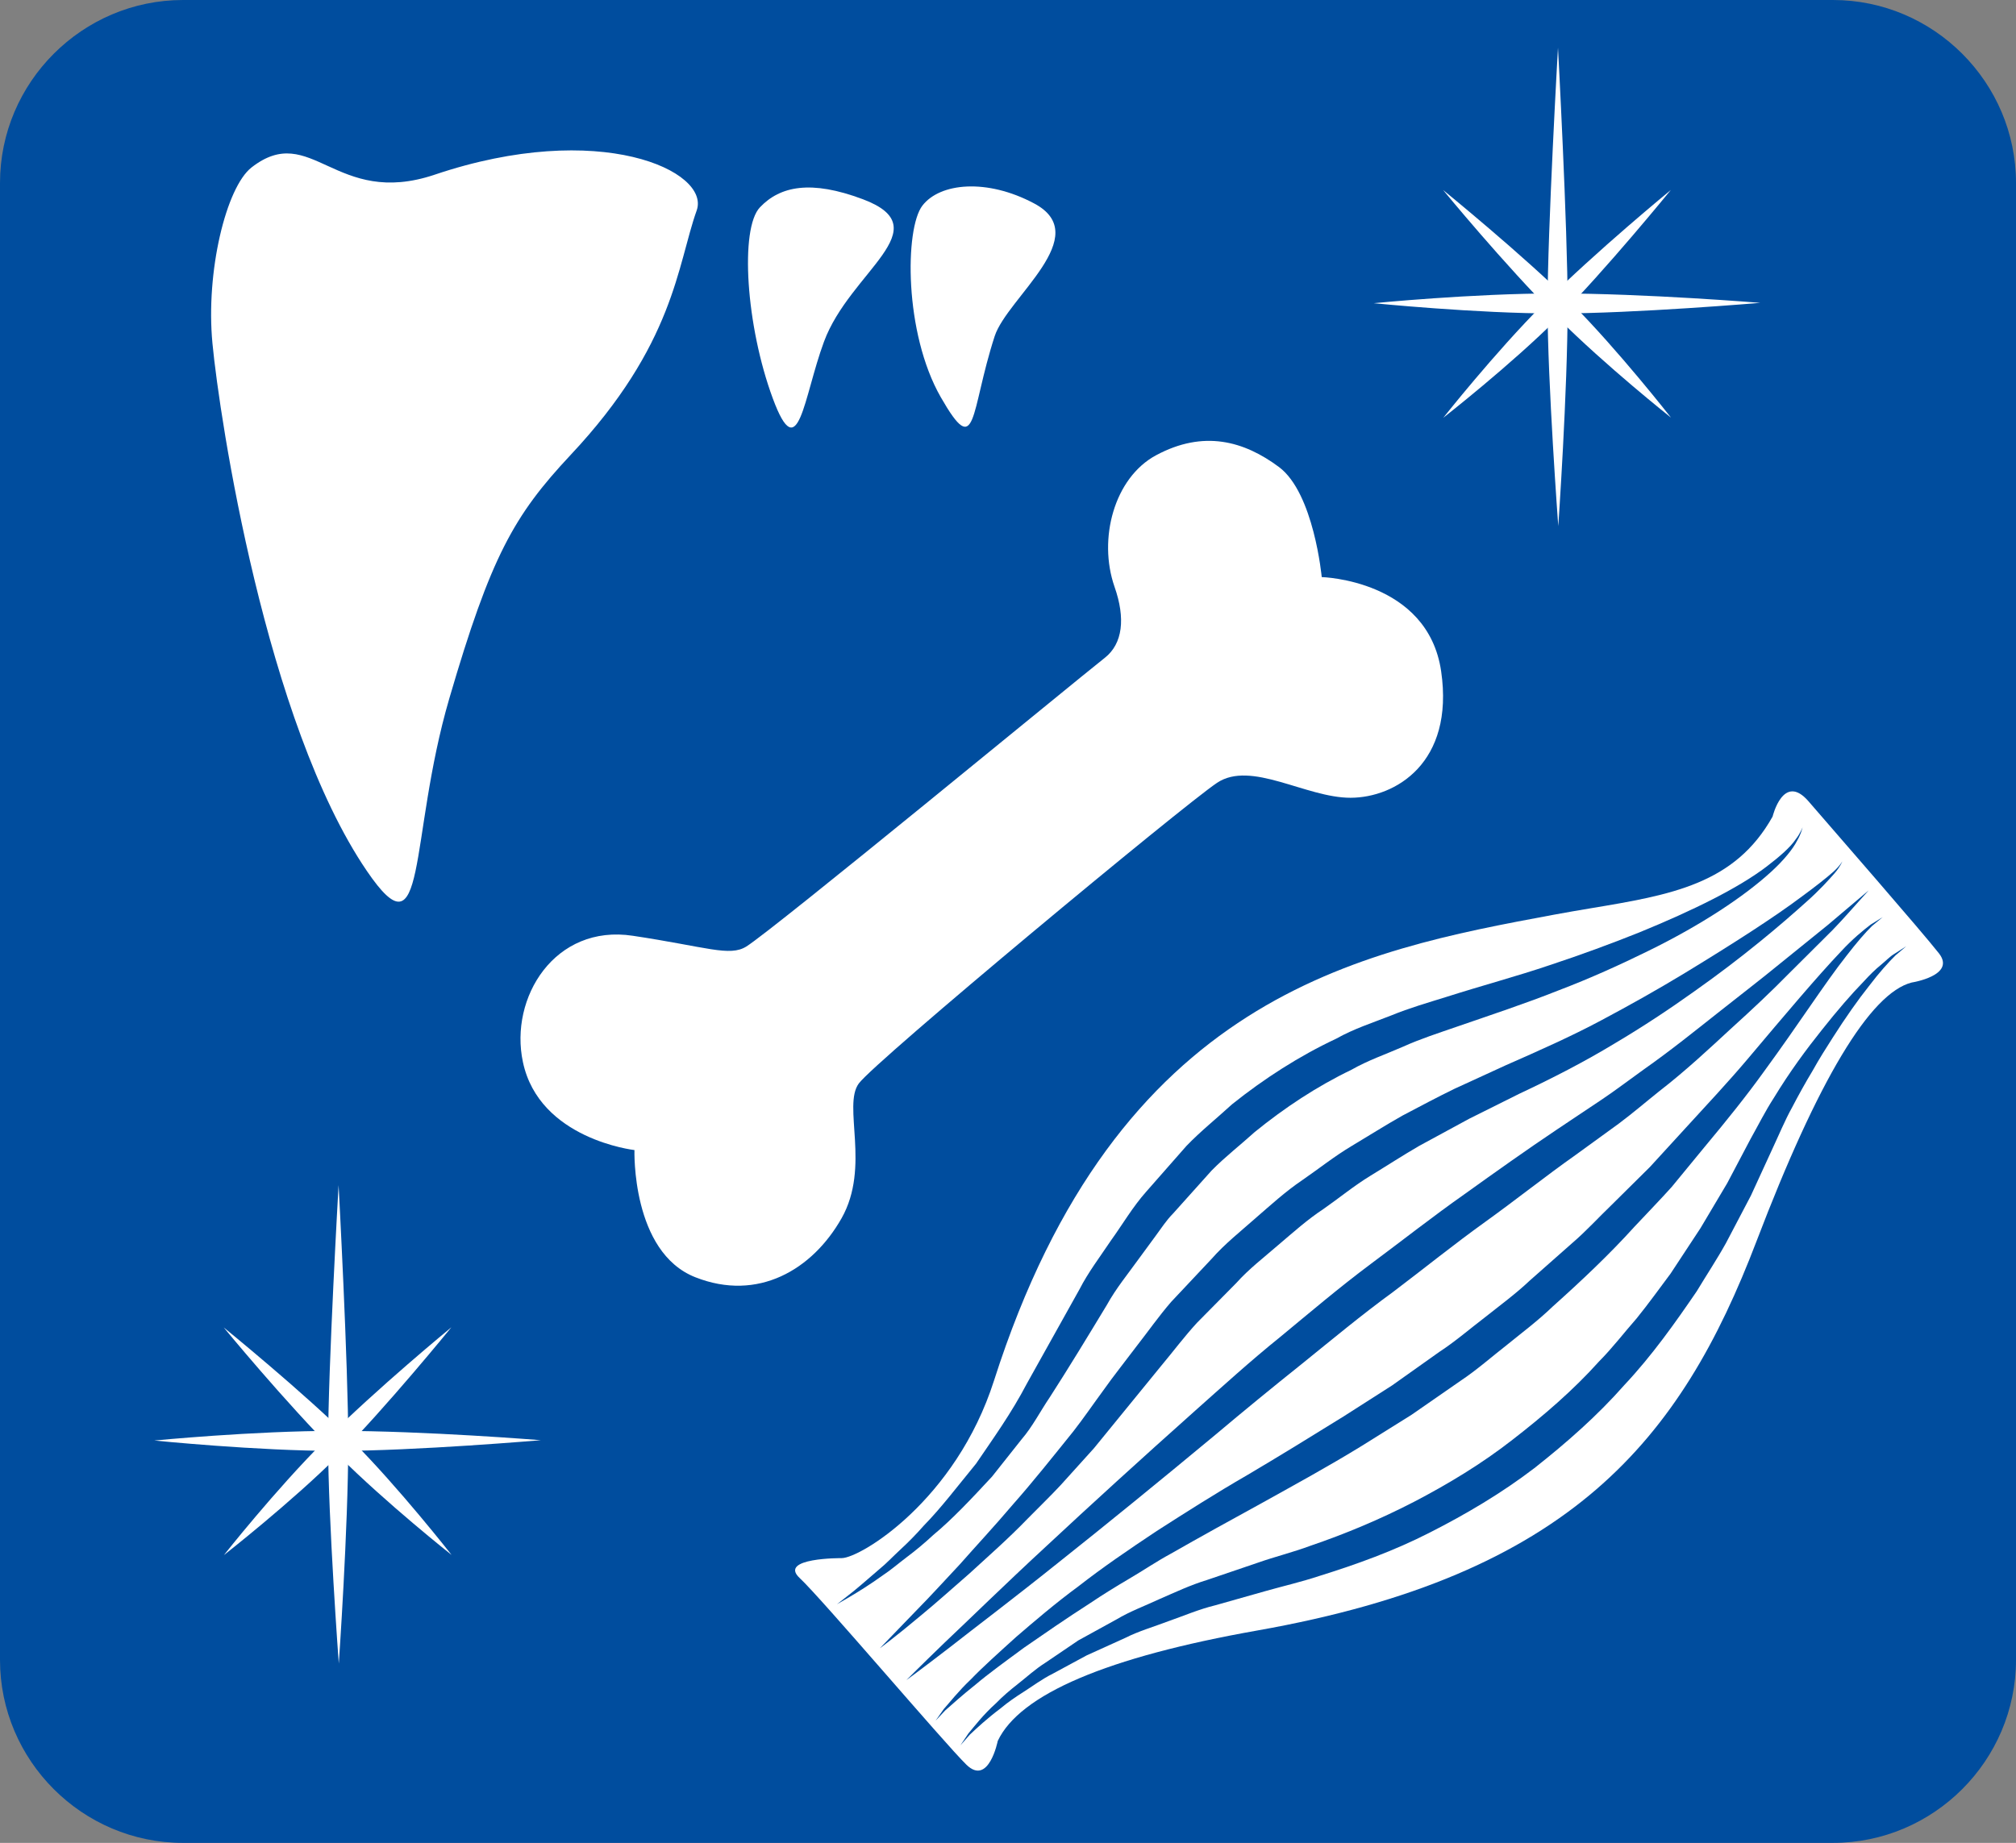<?xml version="1.0" encoding="utf-8"?>
<!-- Generator: Adobe Illustrator 16.2.0, SVG Export Plug-In . SVG Version: 6.00 Build 0)  -->
<!DOCTYPE svg PUBLIC "-//W3C//DTD SVG 1.1//EN" "http://www.w3.org/Graphics/SVG/1.1/DTD/svg11.dtd">
<svg version="1.1" id="レイヤー_1" xmlns="http://www.w3.org/2000/svg" xmlns:xlink="http://www.w3.org/1999/xlink" x="0px"
	 y="0px" width="100px" height="91.435px" viewBox="0 0 100 91.435" enable-background="new 0 0 100 91.435" xml:space="preserve">
<rect x="0" y="0" width="100" height="91.435" fill="#808080" stroke="none"/>
<g>
	<g>
		<path fill="#004D9E" d="M100,82.356c0,4.993-4.085,9.078-9.078,9.078H9.078C4.085,91.435,0,87.35,0,82.356V9.078
			C0,4.085,4.085,0,9.078,0h81.844C95.915,0,100,4.085,100,9.078V82.356z"/>
	</g>
	<path fill="#FFFFFF" d="M37.021,46.961c1.385-0.868,16.225-13.098,17.784-14.326c0.885-0.7,1.031-1.951,0.479-3.522
		c-0.827-2.376-0.016-5.409,2.06-6.525c2.358-1.267,4.362-0.709,6.098,0.584c1.733,1.293,2.12,5.46,2.12,5.46
		s5.264,0.138,5.924,4.678c0.659,4.541-2.272,6.267-4.493,6.271c-2.219,0.004-4.935-1.873-6.627-0.739
		c-1.69,1.13-16.951,13.802-17.767,14.915c-0.814,1.1,0.59,4.128-0.853,6.684c-1.447,2.557-4.149,4.154-7.253,2.93
		c-3.181-1.25-3.022-6.311-3.022-6.311s-4.721-0.528-5.533-4.368c-0.681-3.192,1.581-6.856,5.458-6.263
		C35.051,46.978,36.189,47.48,37.021,46.961z"/>
	<g>
		<path fill="#FFFFFF" d="M10.538,17.033c0.354,3.741,2.652,18.824,7.655,26.173c3.026,4.451,2.049-1.542,4.092-8.544
			c2.058-7.045,3.202-9.081,6.01-12.08c5.166-5.499,5.296-9.425,6.263-12.14c0.694-1.955-4.811-4.536-12.999-1.774
			c-4.929,1.658-6.115-2.668-9.081-0.361C11.216,9.292,10.198,13.484,10.538,17.033z"/>
		<path fill="#FFFFFF" d="M45.754,10.202c-0.872,1.134-0.917,6.315,0.913,9.507c1.809,3.157,1.439,0.773,2.672-3.029
			c0.623-1.912,4.979-4.987,1.953-6.589C48.952,8.845,46.625,9.068,45.754,10.202z"/>
		<path fill="#FFFFFF" d="M37.697,10.284c-1.005,1.052-0.7,5.88,0.64,9.493c1.278,3.445,1.512-0.051,2.533-2.818
			c1.287-3.497,5.792-5.623,1.929-7.075C40.223,8.918,38.7,9.231,37.697,10.284z"/>
	</g>
	<g>
		<path fill="#FFFFFF" d="M16.805,82.538c0,0-0.53-7.165-0.53-10.929c0-3.763,0.52-12.81,0.52-12.81s0.479,8.87,0.479,12.81
			C17.273,75.841,16.805,82.538,16.805,82.538z"/>
		<path fill="#FFFFFF" d="M26.827,71.455c0,0-6.201,0.532-10.148,0.532c-3.943,0-9.025-0.516-9.025-0.516s4.903-0.48,9.025-0.48
			C21.12,70.991,26.827,71.455,26.827,71.455z"/>
		<path fill="#FFFFFF" d="M22.389,65.854c0,0-3.275,4.025-5.599,6.349c-2.324,2.324-5.684,4.953-5.684,4.953
			s2.545-3.226,4.977-5.657C18.699,68.882,22.389,65.854,22.389,65.854z"/>
		<path fill="#FFFFFF" d="M11.098,65.862c0,0,4.027,3.272,6.351,5.602c2.324,2.323,4.951,5.683,4.951,5.683
			s-3.226-2.547-5.655-4.975C14.128,69.552,11.098,65.862,11.098,65.862z"/>
	</g>
	<g>
		<path fill="#FFFFFF" d="M77.295,26.105c0,0-0.532-7.165-0.532-10.928s0.518-12.81,0.518-12.81s0.479,8.879,0.479,12.81
			C77.759,19.412,77.295,26.105,77.295,26.105z"/>
		<path fill="#FFFFFF" d="M87.314,15.026c0,0-6.2,0.528-10.145,0.528c-3.949,0-9.029-0.511-9.029-0.511s4.901-0.485,9.029-0.485
			C81.605,14.558,87.314,15.026,87.314,15.026z"/>
		<path fill="#FFFFFF" d="M82.879,9.425c0,0-3.277,4.025-5.602,6.349c-2.323,2.324-5.685,4.953-5.685,4.953s2.547-3.226,4.977-5.662
			C79.186,12.453,82.879,9.425,82.879,9.425z"/>
		<path fill="#FFFFFF" d="M71.584,9.429c0,0,4.027,3.277,6.354,5.602c2.323,2.328,4.948,5.688,4.948,5.688s-3.224-2.552-5.655-4.983
			C74.614,13.124,71.584,9.429,71.584,9.429z"/>
	</g>
	<path fill="#FFFFFF" d="M39.671,78.298c-1.1-1.018,2.082-0.992,2.082-0.992c0.94-0.009,5.655-2.874,7.554-8.811
		c6.102-19.086,18.115-21.315,27.765-23.111c0.61-0.112,1.221-0.219,1.819-0.318c4.002-0.666,7.161-1.199,9.036-4.554
		c0,0,0.53-2.208,1.785-0.751c1.254,1.452,5.614,6.452,6.469,7.543c0.854,1.1-1.353,1.443-1.353,1.443
		c-2.058,0.52-4.648,4.837-7.698,12.832c-3.77,9.885-9.229,16.568-24.761,19.317c-7.45,1.319-11.783,3.162-12.878,5.481
		c0,0-0.447,2.26-1.555,1.178C46.83,86.473,40.773,79.324,39.671,78.298z"/>
	<g>
		<g>
			<path fill="#004D9E" d="M41.514,79.596c0,0,0.195-0.153,0.561-0.44c0.371-0.281,0.884-0.733,1.538-1.296
				c0.335-0.271,0.665-0.622,1.045-0.975c0.383-0.351,0.777-0.75,1.174-1.201c0.839-0.855,1.656-1.933,2.583-3.064
				c0.825-1.214,1.751-2.497,2.525-3.981c0.831-1.488,1.707-3.058,2.613-4.682c0.419-0.821,1.014-1.605,1.559-2.418
				c0.573-0.795,1.077-1.664,1.743-2.413c0.662-0.753,1.328-1.512,1.998-2.273c0.703-0.731,1.51-1.375,2.264-2.067
				c1.597-1.278,3.342-2.397,5.159-3.25c0.883-0.497,1.826-0.798,2.736-1.156c0.909-0.373,1.826-0.635,2.725-0.916
				c1.788-0.57,3.513-1.03,5.104-1.569c1.604-0.529,3.102-1.084,4.47-1.632c2.725-1.114,4.938-2.22,6.304-3.258
				c0.678-0.517,1.189-0.968,1.447-1.349c0.281-0.364,0.343-0.618,0.359-0.608c-0.017-0.009-0.043,0.251-0.277,0.661
				c-0.217,0.421-0.658,0.97-1.309,1.563c-1.303,1.186-3.405,2.602-6.104,3.922c-1.349,0.663-2.832,1.339-4.439,1.95
				c-1.606,0.639-3.327,1.208-5.068,1.809c-0.867,0.301-1.761,0.587-2.611,0.971c-0.855,0.376-1.761,0.684-2.58,1.154
				c-1.707,0.821-3.312,1.881-4.793,3.086c-0.71,0.643-1.47,1.23-2.141,1.913c-0.642,0.716-1.281,1.429-1.915,2.136
				c-0.336,0.339-0.59,0.74-0.87,1.117c-0.278,0.38-0.556,0.757-0.831,1.132c-0.545,0.759-1.127,1.462-1.582,2.287
				c-0.962,1.591-1.896,3.127-2.819,4.561c-0.488,0.72-0.871,1.479-1.408,2.102c-0.507,0.639-0.996,1.256-1.466,1.849
				c-1.028,1.11-1.974,2.116-2.917,2.899c-0.447,0.415-0.887,0.779-1.311,1.096c-0.421,0.318-0.786,0.635-1.152,0.876
				c-0.71,0.511-1.294,0.867-1.696,1.104C41.728,79.47,41.514,79.596,41.514,79.596z"/>
		</g>
		<g>
			<path fill="#004D9E" d="M43.645,81.777c0,0,0.678-0.702,1.865-1.931c0.599-0.606,1.298-1.372,2.107-2.238
				c0.783-0.891,1.697-1.867,2.638-2.977c0.965-1.09,1.944-2.321,2.984-3.612c0.51-0.653,0.988-1.354,1.501-2.052l0.383-0.528
				l0.427-0.563c0.272-0.356,0.548-0.717,0.825-1.08c0.566-0.722,1.092-1.478,1.716-2.201c0.663-0.706,1.334-1.42,2.012-2.141
				c0.658-0.748,1.433-1.356,2.175-2.015c0.75-0.649,1.485-1.323,2.311-1.881c0.819-0.564,1.6-1.188,2.449-1.695
				s1.683-1.036,2.532-1.515c0.862-0.453,1.716-0.909,2.572-1.326c0.861-0.396,1.713-0.786,2.55-1.17
				c1.681-0.739,3.267-1.444,4.721-2.221c1.463-0.777,2.833-1.552,4.077-2.304c2.484-1.51,4.533-2.829,5.892-3.85
				c0.686-0.504,1.21-0.916,1.551-1.219c0.341-0.304,0.453-0.525,0.453-0.525s-0.081,0.237-0.383,0.592
				c-0.304,0.344-0.758,0.851-1.4,1.419c-1.274,1.148-3.146,2.739-5.553,4.437c-1.198,0.856-2.528,1.744-3.987,2.607
				c-1.458,0.883-3.061,1.71-4.709,2.482c-0.812,0.405-1.637,0.816-2.472,1.233c-0.814,0.442-1.64,0.89-2.471,1.341
				c-0.816,0.472-1.611,0.99-2.426,1.486c-0.814,0.495-1.552,1.106-2.335,1.652c-0.8,0.525-1.51,1.166-2.234,1.78
				c-0.717,0.623-1.477,1.204-2.095,1.897c-0.654,0.662-1.304,1.319-1.945,1.969c-0.626,0.68-1.19,1.436-1.774,2.133
				c-1.158,1.42-2.277,2.793-3.339,4.094c-0.567,0.628-1.119,1.239-1.652,1.83c-0.542,0.582-1.097,1.112-1.611,1.638
				c-1.022,1.06-2.042,1.943-2.919,2.752c-0.899,0.785-1.674,1.477-2.335,2.021C44.435,81.2,43.645,81.777,43.645,81.777z"/>
		</g>
		<g>
			<path fill="#004D9E" d="M44.961,83.358c0,0,0.682-0.69,1.901-1.865c1.232-1.161,2.958-2.859,5.089-4.826
				c2.122-1.979,4.622-4.257,7.325-6.669c1.35-1.199,2.743-2.47,4.223-3.662c1.467-1.211,2.934-2.46,4.497-3.627
				c1.56-1.159,3.095-2.369,4.652-3.463c1.55-1.112,3.076-2.197,4.589-3.211c0.756-0.505,1.5-1.002,2.228-1.489
				c0.67-0.448,1.385-0.995,2.049-1.469c1.364-0.959,2.567-1.933,3.695-2.823c1.125-0.893,2.176-1.695,3.085-2.444
				c0.916-0.74,1.714-1.385,2.371-1.917c1.291-1.093,2.028-1.717,2.028-1.717s-0.161,0.179-0.463,0.515
				c-0.306,0.332-0.738,0.844-1.331,1.456c-0.6,0.598-1.329,1.323-2.165,2.156c-0.824,0.843-1.797,1.761-2.882,2.742
				c-1.074,0.992-2.237,2.082-3.546,3.095c-0.661,0.526-1.271,1.056-2.021,1.617c-0.702,0.51-1.42,1.03-2.149,1.56
				c-1.472,1.039-2.934,2.207-4.473,3.313c-1.543,1.107-3.028,2.31-4.56,3.468c-1.547,1.126-3.035,2.366-4.514,3.561
				c-1.486,1.188-2.923,2.365-4.312,3.536c-2.784,2.314-5.406,4.447-7.675,6.25c-2.259,1.814-4.191,3.268-5.521,4.312
				C45.743,82.788,44.961,83.358,44.961,83.358z"/>
		</g>
		<g>
			<path fill="#004D9E" d="M47.637,86.598c0,0,0.139-0.207,0.399-0.594c0.3-0.355,0.723-0.918,1.376-1.505
				c0.307-0.318,0.676-0.635,1.094-0.962c0.417-0.325,0.843-0.723,1.361-1.049c0.51-0.345,1.051-0.712,1.622-1.1
				c0.604-0.332,1.239-0.682,1.902-1.046c0.654-0.392,1.394-0.664,2.135-1.009c0.748-0.324,1.515-0.689,2.344-0.942
				c0.821-0.279,1.665-0.566,2.527-0.859c0.828-0.292,1.752-0.521,2.591-0.834c1.721-0.585,3.475-1.317,5.166-2.193
				c1.691-0.882,3.354-1.886,4.88-3.079c1.527-1.184,3.004-2.45,4.281-3.875c0.674-0.678,1.249-1.438,1.87-2.142
				c0.59-0.73,1.133-1.486,1.681-2.219c0.505-0.767,1-1.52,1.485-2.257c0.452-0.761,0.895-1.506,1.325-2.23
				c0.395-0.748,0.778-1.476,1.149-2.179c0.412-0.737,0.739-1.396,1.164-2.053c0.8-1.317,1.617-2.415,2.384-3.375
				c0.759-0.958,1.455-1.766,2.069-2.394c0.296-0.324,0.574-0.6,0.842-0.816c0.266-0.217,0.461-0.43,0.668-0.551
				c0.395-0.253,0.605-0.388,0.605-0.388s-0.189,0.161-0.544,0.463c-0.327,0.327-0.788,0.828-1.31,1.519
				c-0.539,0.675-1.145,1.539-1.793,2.553c-0.325,0.507-0.668,1.047-0.996,1.637c-0.35,0.579-0.69,1.191-1.025,1.834
				c-0.347,0.622-0.661,1.383-0.986,2.075c-0.34,0.739-0.69,1.504-1.052,2.29c-0.403,0.768-0.817,1.557-1.24,2.362
				c-0.443,0.797-0.959,1.576-1.449,2.389c-1.071,1.566-2.21,3.181-3.585,4.645c-1.325,1.507-2.865,2.864-4.469,4.128
				c-1.625,1.242-3.394,2.286-5.182,3.194c-1.792,0.917-3.646,1.582-5.47,2.151c-0.923,0.305-1.787,0.501-2.67,0.751
				c-0.852,0.241-1.685,0.477-2.496,0.706c-0.823,0.2-1.574,0.527-2.323,0.788c-0.74,0.282-1.485,0.495-2.141,0.828
				c-0.671,0.304-1.314,0.596-1.926,0.873c-0.591,0.319-1.151,0.622-1.678,0.907c-0.541,0.269-0.985,0.609-1.426,0.888
				s-0.833,0.552-1.161,0.83c-0.693,0.522-1.182,0.982-1.525,1.303C47.803,86.411,47.637,86.598,47.637,86.598z"/>
		</g>
		<g>
			<path fill="#004D9E" d="M46.409,85.369c0,0,0.14-0.198,0.402-0.571c0.301-0.336,0.722-0.883,1.339-1.469
				c0.594-0.618,1.368-1.309,2.251-2.11c0.903-0.776,1.925-1.656,3.106-2.525c1.157-0.905,2.47-1.805,3.872-2.735
				c1.419-0.91,2.915-1.864,4.487-2.772c1.57-0.928,3.16-1.906,4.773-2.907c0.798-0.51,1.602-1.024,2.409-1.54
				c0.778-0.553,1.561-1.107,2.343-1.663c0.804-0.525,1.527-1.155,2.286-1.733c0.747-0.595,1.516-1.156,2.202-1.807
				c0.707-0.625,1.409-1.246,2.103-1.858c0.704-0.603,1.32-1.285,1.971-1.909c0.641-0.635,1.271-1.259,1.888-1.87
				c0.588-0.643,1.163-1.271,1.723-1.882c1.123-1.226,2.188-2.365,3.131-3.483c1.864-2.212,3.444-4.085,4.622-5.326
				c0.58-0.629,1.112-1.058,1.474-1.336c0.39-0.242,0.598-0.371,0.598-0.371s-0.187,0.155-0.536,0.445
				c-0.322,0.318-0.758,0.817-1.273,1.488c-1.051,1.328-2.353,3.369-4.089,5.739c-0.849,1.182-1.85,2.429-2.925,3.716
				c-0.534,0.649-1.083,1.317-1.644,2c-0.59,0.658-1.223,1.305-1.851,1.977c-1.233,1.365-2.619,2.674-4.063,3.966
				c-0.697,0.674-1.48,1.261-2.241,1.879c-0.773,0.603-1.512,1.26-2.332,1.805c-0.808,0.561-1.616,1.121-2.422,1.68
				c-0.828,0.518-1.653,1.033-2.473,1.545c-1.641,1.009-3.308,1.917-4.896,2.802c-1.603,0.877-3.133,1.724-4.569,2.543
				c-0.729,0.396-1.395,0.851-2.069,1.244c-0.673,0.396-1.313,0.793-1.914,1.197c-1.219,0.783-2.311,1.539-3.281,2.21
				c-0.947,0.697-1.783,1.302-2.428,1.849c-0.666,0.529-1.149,0.97-1.495,1.273C46.575,85.191,46.409,85.369,46.409,85.369z"/>
		</g>
	</g>
</g>
</svg>
